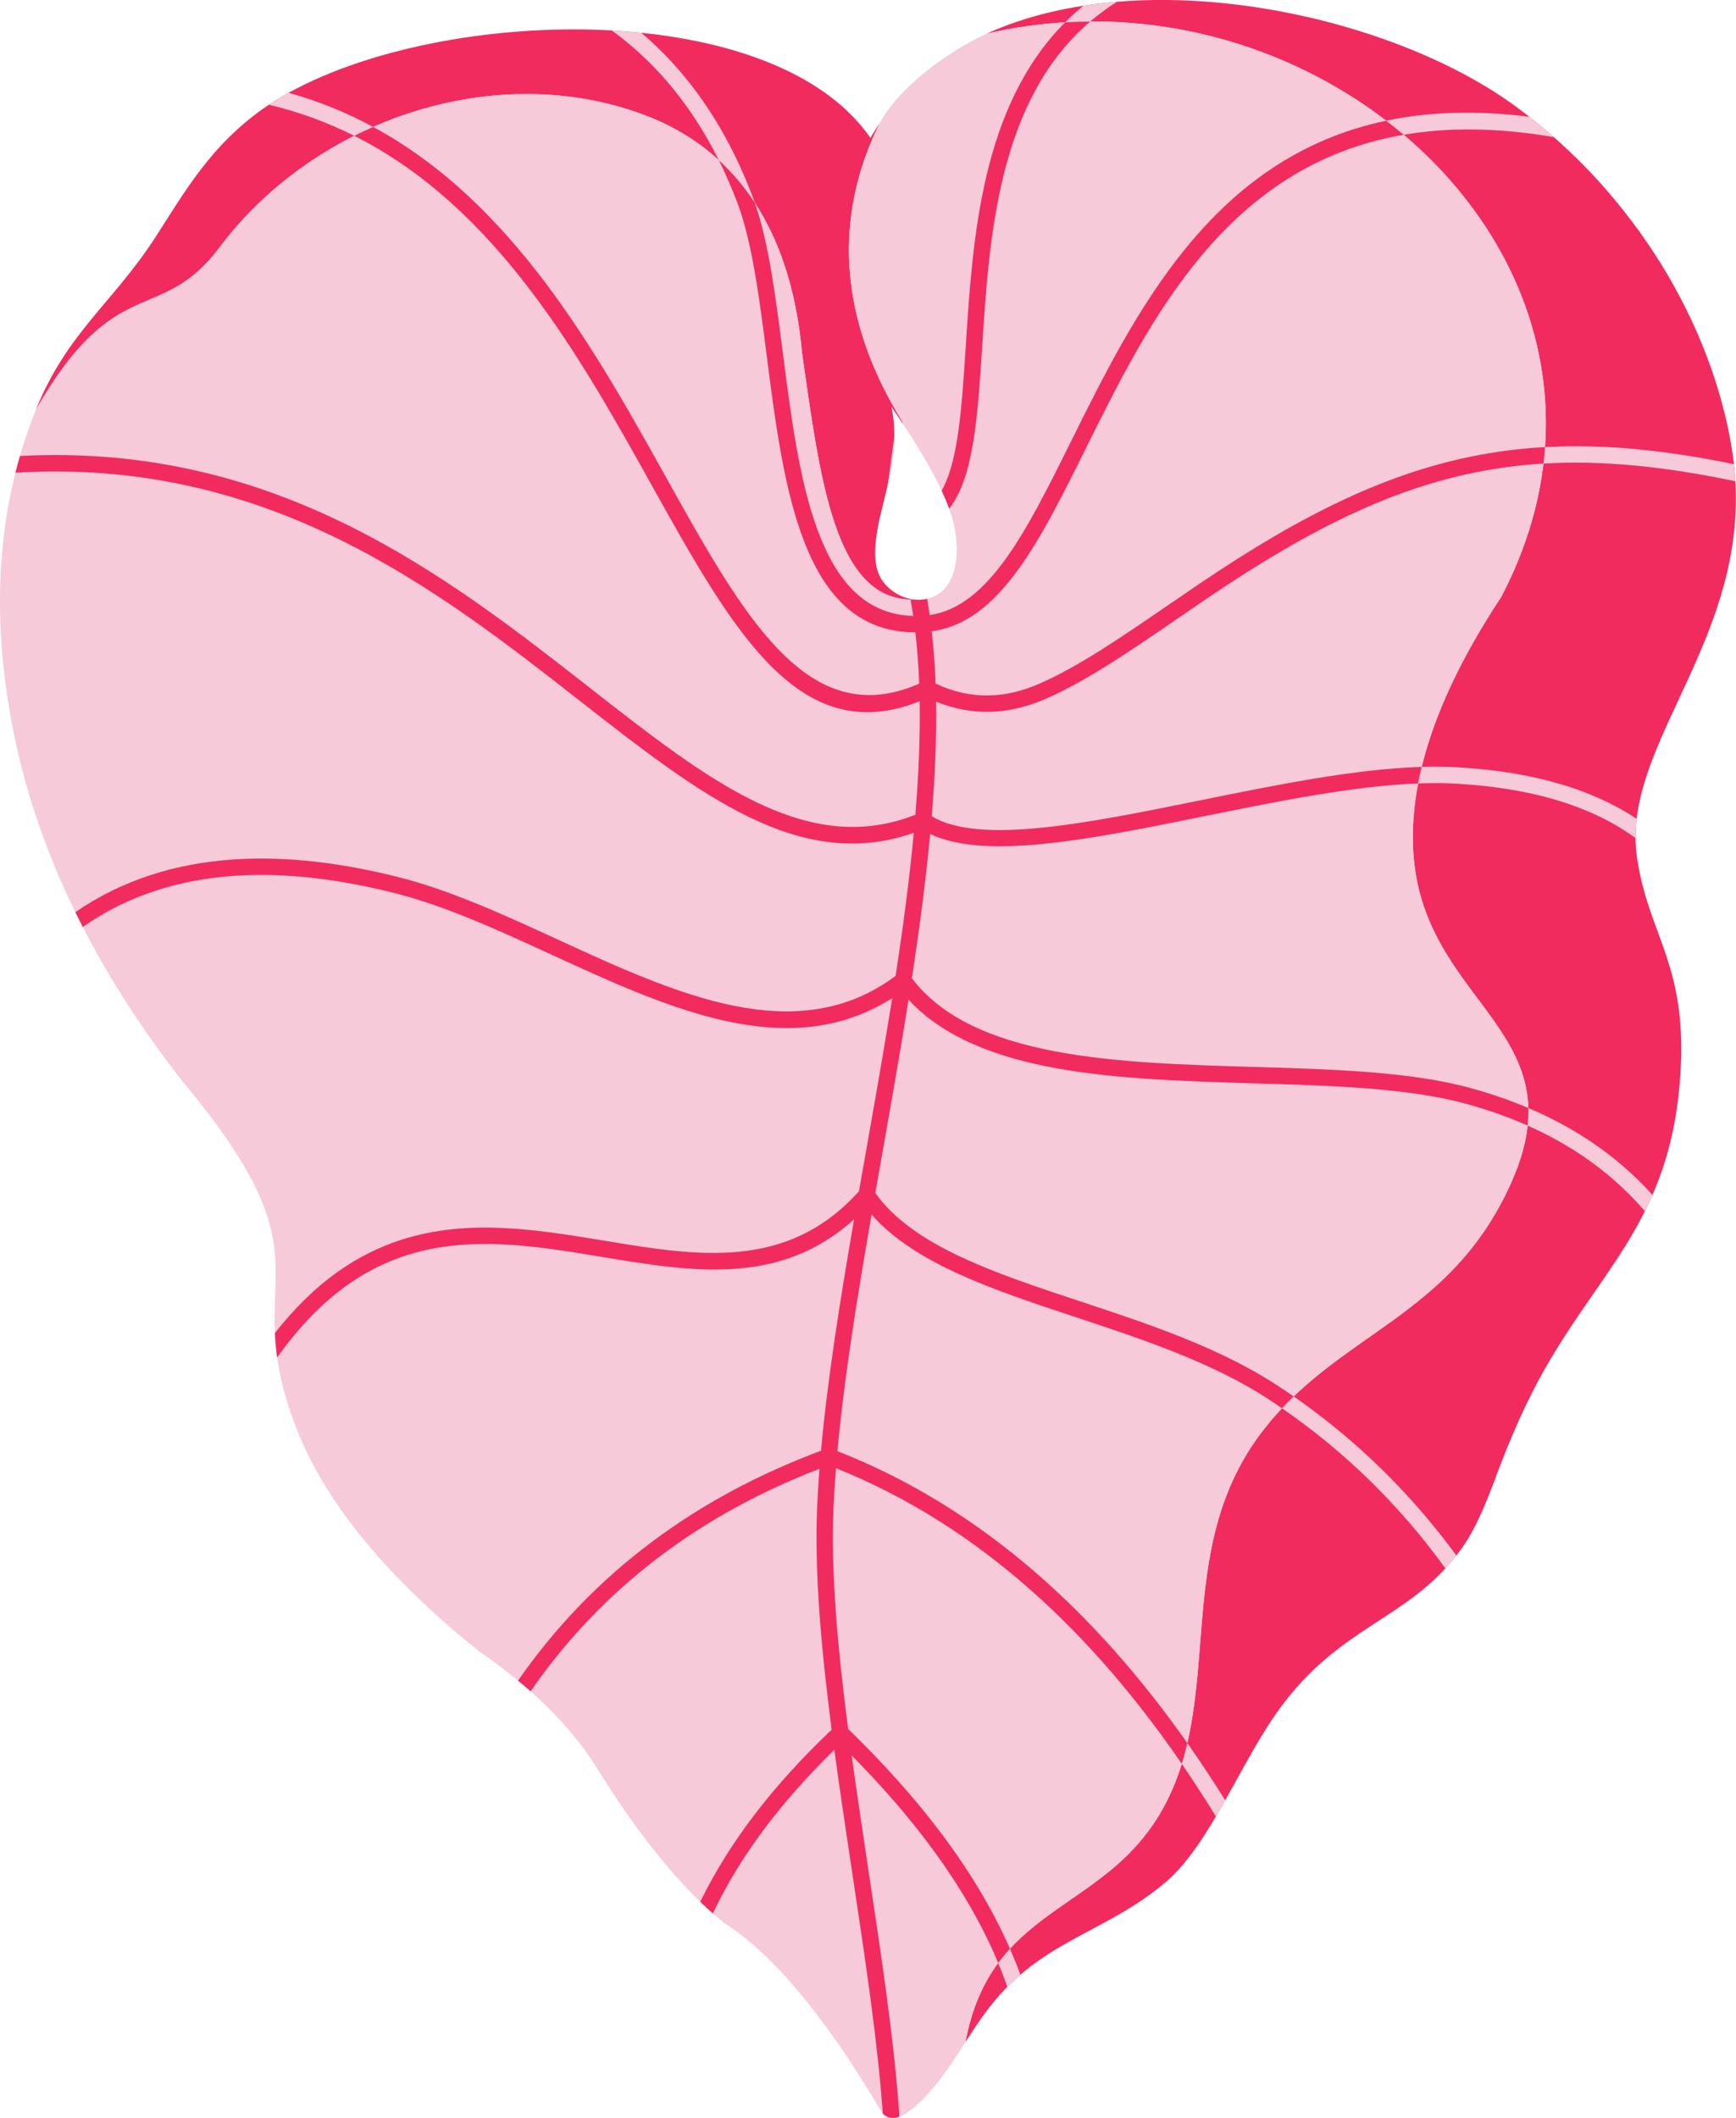 <?xml version="1.0" encoding="UTF-8" standalone="no"?><svg xmlns="http://www.w3.org/2000/svg" xmlns:xlink="http://www.w3.org/1999/xlink" fill="#000000" height="381.6" preserveAspectRatio="xMidYMid meet" version="1" viewBox="0.0 0.0 312.9 381.6" width="312.9" zoomAndPan="magnify"><defs><clipPath id="a"><path d="M 6 0 L 312.879 0 L 312.879 368 L 6 368 Z M 6 0"/></clipPath><clipPath id="b"><path d="M 0 0 L 312.879 0 L 312.879 381.609 L 0 381.609 Z M 0 0"/></clipPath><clipPath id="c"><path d="M 2 3 L 279 3 L 279 381.609 L 2 381.609 Z M 2 3"/></clipPath></defs><g><g clip-path="url(#a)" id="change1_1"><path d="M 177.816 6.074 C 206.438 -6.938 250.488 2.594 273.039 19.066 C 294.836 34.984 308.496 58.613 312.125 80.684 C 316.945 110.004 297.168 128.781 294.988 147.598 C 294.719 149.945 294.719 152.297 295.078 154.668 C 297.16 168.453 303.906 173.59 302.941 192.453 C 301.488 220.871 287.172 229.23 276.215 250.797 C 269.141 264.73 268.418 272.727 262.488 280.285 C 253.34 291.949 241.57 292.977 230.723 307.754 C 223.59 317.477 218.176 332.227 210.129 339.094 C 199.969 347.766 189.172 349.32 180.039 359.609 C 177.766 362.172 175.879 365.047 174.023 367.922 C 178.516 343.555 198.312 344.637 208.918 327.039 C 221.254 306.578 210.84 280.305 227.105 258.449 C 240.867 239.957 261.363 237.836 272.41 213.02 C 284.789 185.207 255.766 180.91 254.684 152.559 C 254.176 139.34 259.477 124.34 270.578 107.562 C 301.137 49.109 239.156 -8.176 177.816 6.074 Z M 6.445 73.895 C 12.059 59.953 20.262 54.672 27.973 42.812 C 31.301 37.691 34.113 32.789 38.578 27.617 C 40.711 25.148 43.094 22.887 45.73 20.832 C 70.105 1.828 134.258 -2.133 155.125 22.551 C 155.754 23.293 156.348 24.062 156.895 24.859 C 157.375 23.996 158.113 22.801 158.504 22.309 C 158.48 22.434 158.352 22.605 158.293 22.727 C 156.656 26.129 155.402 29.566 154.527 33.023 C 153.195 38.297 152.75 43.629 153.18 48.98 C 153.895 57.902 157.043 66.91 162.586 75.855 C 162.699 76.039 162.77 76.238 162.797 76.438 C 162.121 75.418 161.414 74.367 160.672 73.281 C 160.82 73.961 160.934 74.637 161.016 75.312 L 161.016 75.324 L 161.023 75.402 L 161.031 75.477 L 161.035 75.512 L 161.039 75.551 L 161.07 75.852 L 161.078 75.91 L 161.078 75.926 L 161.086 76.004 L 161.094 76.078 L 161.098 76.109 L 161.102 76.152 L 161.113 76.305 L 161.121 76.453 L 161.129 76.504 L 161.129 76.527 L 161.133 76.602 L 161.137 76.68 L 161.141 76.703 L 161.145 76.754 L 161.148 76.828 L 161.148 76.902 L 161.16 77.102 L 161.16 77.129 L 161.168 77.277 L 161.168 77.297 L 161.172 77.352 L 161.176 77.496 L 161.176 77.504 L 161.18 77.695 L 161.18 77.727 L 161.184 77.875 L 161.184 78.176 C 161.184 78.328 161.184 78.477 161.18 78.629 L 161.18 78.727 C 161.121 81.801 160.551 84.84 159.883 87.879 C 158.879 92.445 156.184 100.367 158.961 104.496 C 160.309 106.508 162.539 107.785 164.801 108.027 C 150.422 108.484 147.824 86.25 144.586 63.82 C 142.414 39.289 130.969 26.398 116.449 20.844 C 89.387 10.492 56.828 21.57 39.574 44.578 C 28.887 58.832 20.875 48.609 6.445 73.895" fill="#f22b5f" fill-rule="evenodd"/></g><g clip-path="url(#b)" id="change2_1"><path d="M 160.039 87.164 C 160.645 84.367 161.129 81.562 161.18 78.727 Z M 163.316 107.719 L 163.09 107.645 Z M 132.723 32.117 C 133.734 33.285 134.691 34.535 135.598 35.863 C 134.695 34.535 133.734 33.285 132.723 32.117 Z M 131.707 30.988 C 132.047 31.352 132.383 31.723 132.711 32.105 C 132.383 31.723 132.047 31.352 131.707 30.988 Z M 131.16 30.414 C 131.32 30.578 131.48 30.746 131.637 30.914 C 131.48 30.746 131.32 30.578 131.16 30.414 Z M 130.629 29.879 C 130.805 30.055 130.98 30.23 131.156 30.41 C 130.98 30.23 130.805 30.055 130.629 29.879 Z M 65.668 23.594 C 65.996 23.441 66.328 23.289 66.656 23.141 C 66.328 23.289 65.996 23.441 65.668 23.594 Z M 64.488 24.16 C 64.805 24.004 65.125 23.852 65.445 23.699 C 65.125 23.852 64.805 24.004 64.488 24.16 Z M 213.473 316.168 C 213.406 316.418 213.336 316.668 213.262 316.918 C 213.336 316.668 213.406 316.418 213.473 316.168 Z M 213.75 315.113 C 213.684 315.383 213.613 315.652 213.539 315.918 C 213.613 315.652 213.684 315.383 213.75 315.113 Z M 275.438 201.637 C 275.422 201.891 275.402 202.148 275.379 202.406 C 275.402 202.148 275.422 201.891 275.438 201.637 Z M 275.473 200.566 C 275.473 200.848 275.461 201.129 275.449 201.41 C 275.461 201.125 275.473 200.848 275.473 200.566 Z M 192.363 4.004 C 193.043 3.969 193.723 3.941 194.398 3.922 C 193.723 3.941 193.043 3.969 192.363 4.004 Z M 252.852 24.156 C 252.336 23.727 251.816 23.301 251.289 22.883 C 251.816 23.301 252.336 23.727 252.852 24.156 Z M 249.84 21.75 C 257.367 20.168 265.902 19.809 275.656 21.047 C 277.172 22.23 278.641 23.449 280.07 24.707 C 269.797 22.938 260.855 22.938 253 24.285 L 252.996 24.281 C 270.266 38.895 280.73 59.973 278.266 82.875 C 278.352 82.102 278.422 81.324 278.477 80.555 C 288.879 79.977 299.918 81.051 312.527 83.633 C 312.645 84.672 312.73 85.695 312.785 86.707 C 299.883 84.012 288.691 82.898 278.191 83.527 L 278.195 83.496 C 277.27 91.371 274.816 99.453 270.578 107.562 C 263.32 118.527 258.547 128.73 256.246 138.176 C 258.438 138.109 260.555 138.129 262.586 138.242 C 271.898 138.773 279.934 140.418 286.695 143.18 C 289.715 144.41 292.48 145.863 294.996 147.539 L 294.988 147.598 C 294.859 148.734 294.789 149.867 294.797 151.008 C 292.074 149.012 289.008 147.316 285.586 145.922 C 279.113 143.281 271.398 141.703 262.426 141.195 C 260.25 141.07 257.969 141.066 255.602 141.156 C 254.848 145.094 254.543 148.895 254.684 152.559 C 255.574 176.016 275.598 183.008 275.477 200.473 C 275.477 200.191 275.473 199.91 275.465 199.633 C 279.484 201.34 283.289 203.371 286.844 205.762 C 290.852 208.465 294.539 211.629 297.848 215.312 C 297.41 216.309 296.953 217.281 296.48 218.23 C 293.129 214.332 289.34 211.016 285.188 208.219 C 282.098 206.137 278.805 204.34 275.34 202.805 L 275.352 202.711 C 275.039 205.781 274.121 209.176 272.41 213.02 C 262.898 234.395 246.363 238.938 233.172 251.605 C 239.996 256.352 246.262 261.711 251.961 267.68 C 255.719 271.609 259.23 275.812 262.5 280.273 L 262.488 280.285 C 261.848 281.105 261.191 281.867 260.527 282.59 C 257.215 278.016 253.645 273.723 249.816 269.715 C 244.129 263.762 237.879 258.434 231.062 253.734 C 229.695 255.188 228.371 256.746 227.105 258.449 C 213.914 276.172 218.266 296.805 213.809 314.883 C 213.875 314.605 213.941 314.332 214.004 314.059 C 216.328 317.359 218.609 320.801 220.836 324.375 C 220.281 325.359 219.723 326.332 219.16 327.285 C 217.148 324.008 215.094 320.844 213 317.793 L 213.16 317.273 C 212.16 320.641 210.809 323.906 208.918 327.039 C 201.617 339.156 189.953 342.418 181.93 351.234 L 182.035 351.117 C 182.719 352.68 183.348 354.238 183.922 355.801 C 183.129 356.48 182.344 357.207 181.566 357.984 C 181.066 356.555 180.516 355.117 179.914 353.68 C 177.246 357.289 175.148 361.805 174.023 367.922 C 171.289 372.148 168.613 376.375 164.875 379.594 C 162.254 381.848 160.293 382.215 158.996 380.684 C 148.844 363.457 139.305 352.023 130.383 346.371 C 122.828 340.199 115.164 330.824 107.398 318.242 C 102.727 310.887 95.781 304.035 86.562 297.688 C 69.465 284.031 58.336 270.371 53.172 256.703 C 42.707 229 61.043 228.488 32.945 194.898 C 17.121 174.668 7.004 153.918 2.602 132.656 C -1.492 112.895 -1.145 92.75 6.445 73.895 C 20.875 48.609 28.887 58.828 39.574 44.578 C 46.004 36.004 54.562 29.086 64.172 24.316 L 63.859 24.473 C 59.109 22.086 54 20.184 48.469 18.871 C 49.594 18.129 50.781 17.41 52.027 16.723 C 57.5 18.242 62.562 20.328 67.262 22.871 L 66.941 23.016 C 82.496 16.098 100.438 14.719 116.449 20.844 C 121.664 22.836 126.484 25.777 130.617 29.867 C 130.273 29.523 129.922 29.191 129.566 28.867 C 126.902 23.512 123.762 18.746 120.148 14.574 C 117.176 11.148 113.883 8.117 110.266 5.484 C 112.051 5.586 113.824 5.727 115.578 5.902 C 118 7.957 120.27 10.203 122.383 12.641 C 127.867 18.973 132.297 26.586 135.668 35.48 C 135.801 35.828 135.93 36.184 136.055 36.547 C 135.906 36.32 135.758 36.098 135.605 35.875 C 140.305 42.785 143.531 51.938 144.586 63.82 C 147.773 85.891 150.34 107.777 164.121 108.031 L 164.102 107.922 C 164.336 107.969 164.566 108.004 164.801 108.027 C 165.164 108.066 165.527 108.078 165.883 108.062 C 169.801 107.895 173.402 104.414 172.207 95.992 C 171.52 91.137 168.309 84.793 162.797 76.438 C 162.797 76.281 162.668 75.988 162.586 75.855 C 152.176 59.051 149.562 40.879 158.293 22.727 C 161.555 15.934 171.078 9.137 177.828 6.07 L 177.816 6.074 C 182.555 4.977 187.297 4.305 192.004 4.023 L 191.984 4.023 C 193.023 2.988 194.117 1.988 195.285 1.035 C 197.27 0.73 199.281 0.492 201.316 0.324 C 199.582 1.422 197.98 2.613 196.496 3.887 C 216.324 3.758 235.195 10.531 249.84 21.75" fill="#f7cad9" fill-rule="evenodd"/></g><g clip-path="url(#c)" id="change3_1"><path d="M 196.496 3.887 C 194.996 3.895 193.492 3.938 191.984 4.023 C 176.855 19.191 175.324 42.922 174.074 62.316 C 173.359 73.449 172.734 83.09 169.727 88.406 C 170.258 89.551 170.711 90.637 171.082 91.672 C 175.512 86.016 176.211 75.172 177.027 62.5 C 178.305 42.652 179.891 18.117 196.496 3.887 Z M 167.105 107.895 C 167.273 108.859 167.426 109.832 167.566 110.82 C 178.27 109.289 185.094 95.551 193.133 79.352 C 204.609 56.242 218.477 28.34 249.84 21.75 C 250.914 22.574 251.973 23.414 253 24.285 C 221.066 29.766 207.203 57.66 195.785 80.66 C 187.352 97.652 180.191 112.066 167.941 113.754 C 168.285 116.797 168.512 119.941 168.633 123.176 C 174.988 126.121 181.137 125.934 187.516 123.113 C 194.551 120.004 202.289 114.695 210.695 108.93 C 212.617 107.613 214.57 106.273 216.254 105.137 C 235.102 92.383 250.703 84.844 267.195 81.871 C 270.898 81.203 274.645 80.766 278.477 80.555 C 278.406 81.539 278.309 82.535 278.191 83.527 C 274.633 83.742 271.152 84.156 267.715 84.777 C 251.691 87.664 236.426 95.059 217.91 107.59 C 215.828 108.996 214.082 110.195 212.363 111.375 C 203.84 117.223 195.988 122.605 188.707 125.824 C 182.086 128.75 175.453 129.152 168.719 126.43 C 168.824 133.008 168.523 139.922 167.938 147.07 C 176.559 152.273 195.969 148.336 216.469 144.176 C 230.117 141.406 244.238 138.539 256.246 138.176 C 256.004 139.18 255.785 140.172 255.602 141.156 C 243.984 141.602 230.293 144.383 217.047 147.066 C 196.863 151.164 177.703 155.051 167.656 150.266 C 166.871 158.695 165.715 167.418 164.359 176.262 C 175.371 190.738 201.242 191.508 226.078 192.238 C 240.414 192.664 254.414 193.078 265.281 196.102 C 268.805 197.078 272.203 198.25 275.465 199.633 C 275.496 200.652 275.457 201.707 275.34 202.805 C 271.891 201.27 268.266 199.992 264.496 198.945 C 253.961 196.02 240.148 195.609 225.996 195.191 C 201.652 194.473 176.344 193.723 163.758 180.125 C 161.91 191.762 159.812 203.355 157.773 214.961 C 164.605 224.508 179.207 229.344 194.84 234.52 C 207.043 238.559 219.863 242.805 230.418 249.742 C 231.344 250.352 232.262 250.973 233.172 251.605 C 232.457 252.289 231.754 252.996 231.062 253.734 C 230.312 253.219 229.559 252.707 228.797 252.207 C 218.605 245.508 205.953 241.32 193.91 237.332 C 178.977 232.387 164.949 227.738 157.098 218.852 C 154.496 233.809 152.152 248.316 150.941 261.465 C 177.352 271.801 197.891 291.16 214.004 314.059 C 213.715 315.316 213.383 316.562 213 317.793 C 197.211 294.777 176.941 275.055 150.68 264.539 C 150.484 266.977 150.336 269.359 150.234 271.688 C 149.73 283.211 150.988 297.031 152.867 311.508 C 164.539 322.836 175.449 336.105 182.035 351.117 C 181.297 351.922 180.586 352.773 179.914 353.68 C 174.043 339.609 164.16 327.051 153.508 316.297 C 154.453 323.191 155.512 330.191 156.555 337.121 C 158.93 352.859 161.25 368.25 162.113 381.367 C 160.891 381.82 159.895 381.637 159.117 380.816 C 158.219 368.012 155.945 352.957 153.625 337.562 C 152.508 330.148 151.379 322.652 150.383 315.285 C 140.555 324.859 133.258 334.684 128.488 344.758 C 127.734 344.09 126.977 343.387 126.219 342.652 C 131.402 332.016 139.297 321.68 149.898 311.648 C 148.023 297.137 146.77 283.246 147.281 271.559 C 147.379 269.301 147.523 266.996 147.707 264.645 C 126.402 272.852 108.676 285.891 95.633 304.738 C 94.902 304.09 94.145 303.445 93.371 302.805 C 107.027 283.184 125.676 269.711 147.98 261.383 C 149.156 248.453 151.418 234.301 153.941 219.699 C 140.559 231.777 124.809 229.172 108.477 226.465 C 96.891 224.547 84.785 222.504 73.324 226.16 C 65.234 228.742 57.355 234.199 49.957 244.59 C 49.738 243.031 49.613 241.574 49.551 240.191 C 56.793 230.941 64.5 225.879 72.434 223.348 C 84.445 219.516 96.828 221.539 108.949 223.547 C 125.734 226.328 141.879 229.004 154.824 214.637 C 156.859 203.047 158.957 191.469 160.805 179.848 C 142.172 191.656 120.676 181.785 99.363 171.992 C 89.801 167.602 80.277 163.223 71.16 160.922 C 52.211 156.141 31.566 155.367 14.922 167.02 C 14.465 166.129 14.02 165.238 13.582 164.348 C 30.906 152.43 52.215 153.09 71.875 158.051 C 81.227 160.41 90.891 164.852 100.594 169.309 C 122.023 179.156 143.648 189.09 161.43 175.828 C 162.773 167.047 163.926 158.398 164.703 150.055 C 144.145 157.27 126.164 143.211 104.477 126.25 C 79.059 106.367 48.422 82.406 2.785 85.172 C 3.039 84.164 3.309 83.16 3.598 82.16 C 49.77 79.711 80.648 103.859 106.297 123.922 C 127.719 140.68 145.402 154.512 164.988 146.801 C 165.574 139.703 165.867 132.848 165.762 126.348 C 144.035 135.059 132.113 113.699 117.449 87.402 C 104.598 64.352 89.555 37.379 63.859 24.473 C 64.98 23.91 66.113 23.375 67.262 22.871 C 92.426 36.473 107.285 63.105 120.031 85.965 C 134.199 111.371 145.672 131.938 165.676 123.18 C 165.555 120 165.328 116.914 164.984 113.934 C 144.594 113.93 141.254 87.926 138.188 64.039 C 136.844 53.566 135.551 43.516 132.898 36.52 C 131.887 33.848 130.773 31.297 129.566 28.867 C 131.953 31.059 134.133 33.605 136.055 36.547 C 138.559 43.758 139.812 53.52 141.113 63.668 C 143.996 86.109 147.133 110.523 164.598 110.973 C 164.453 109.98 164.297 109 164.121 108.031 C 164.348 108.035 164.57 108.035 164.801 108.027 C 165.57 108.109 166.352 108.07 167.105 107.895" fill="#f22b5f" fill-rule="evenodd"/></g></g></svg>
